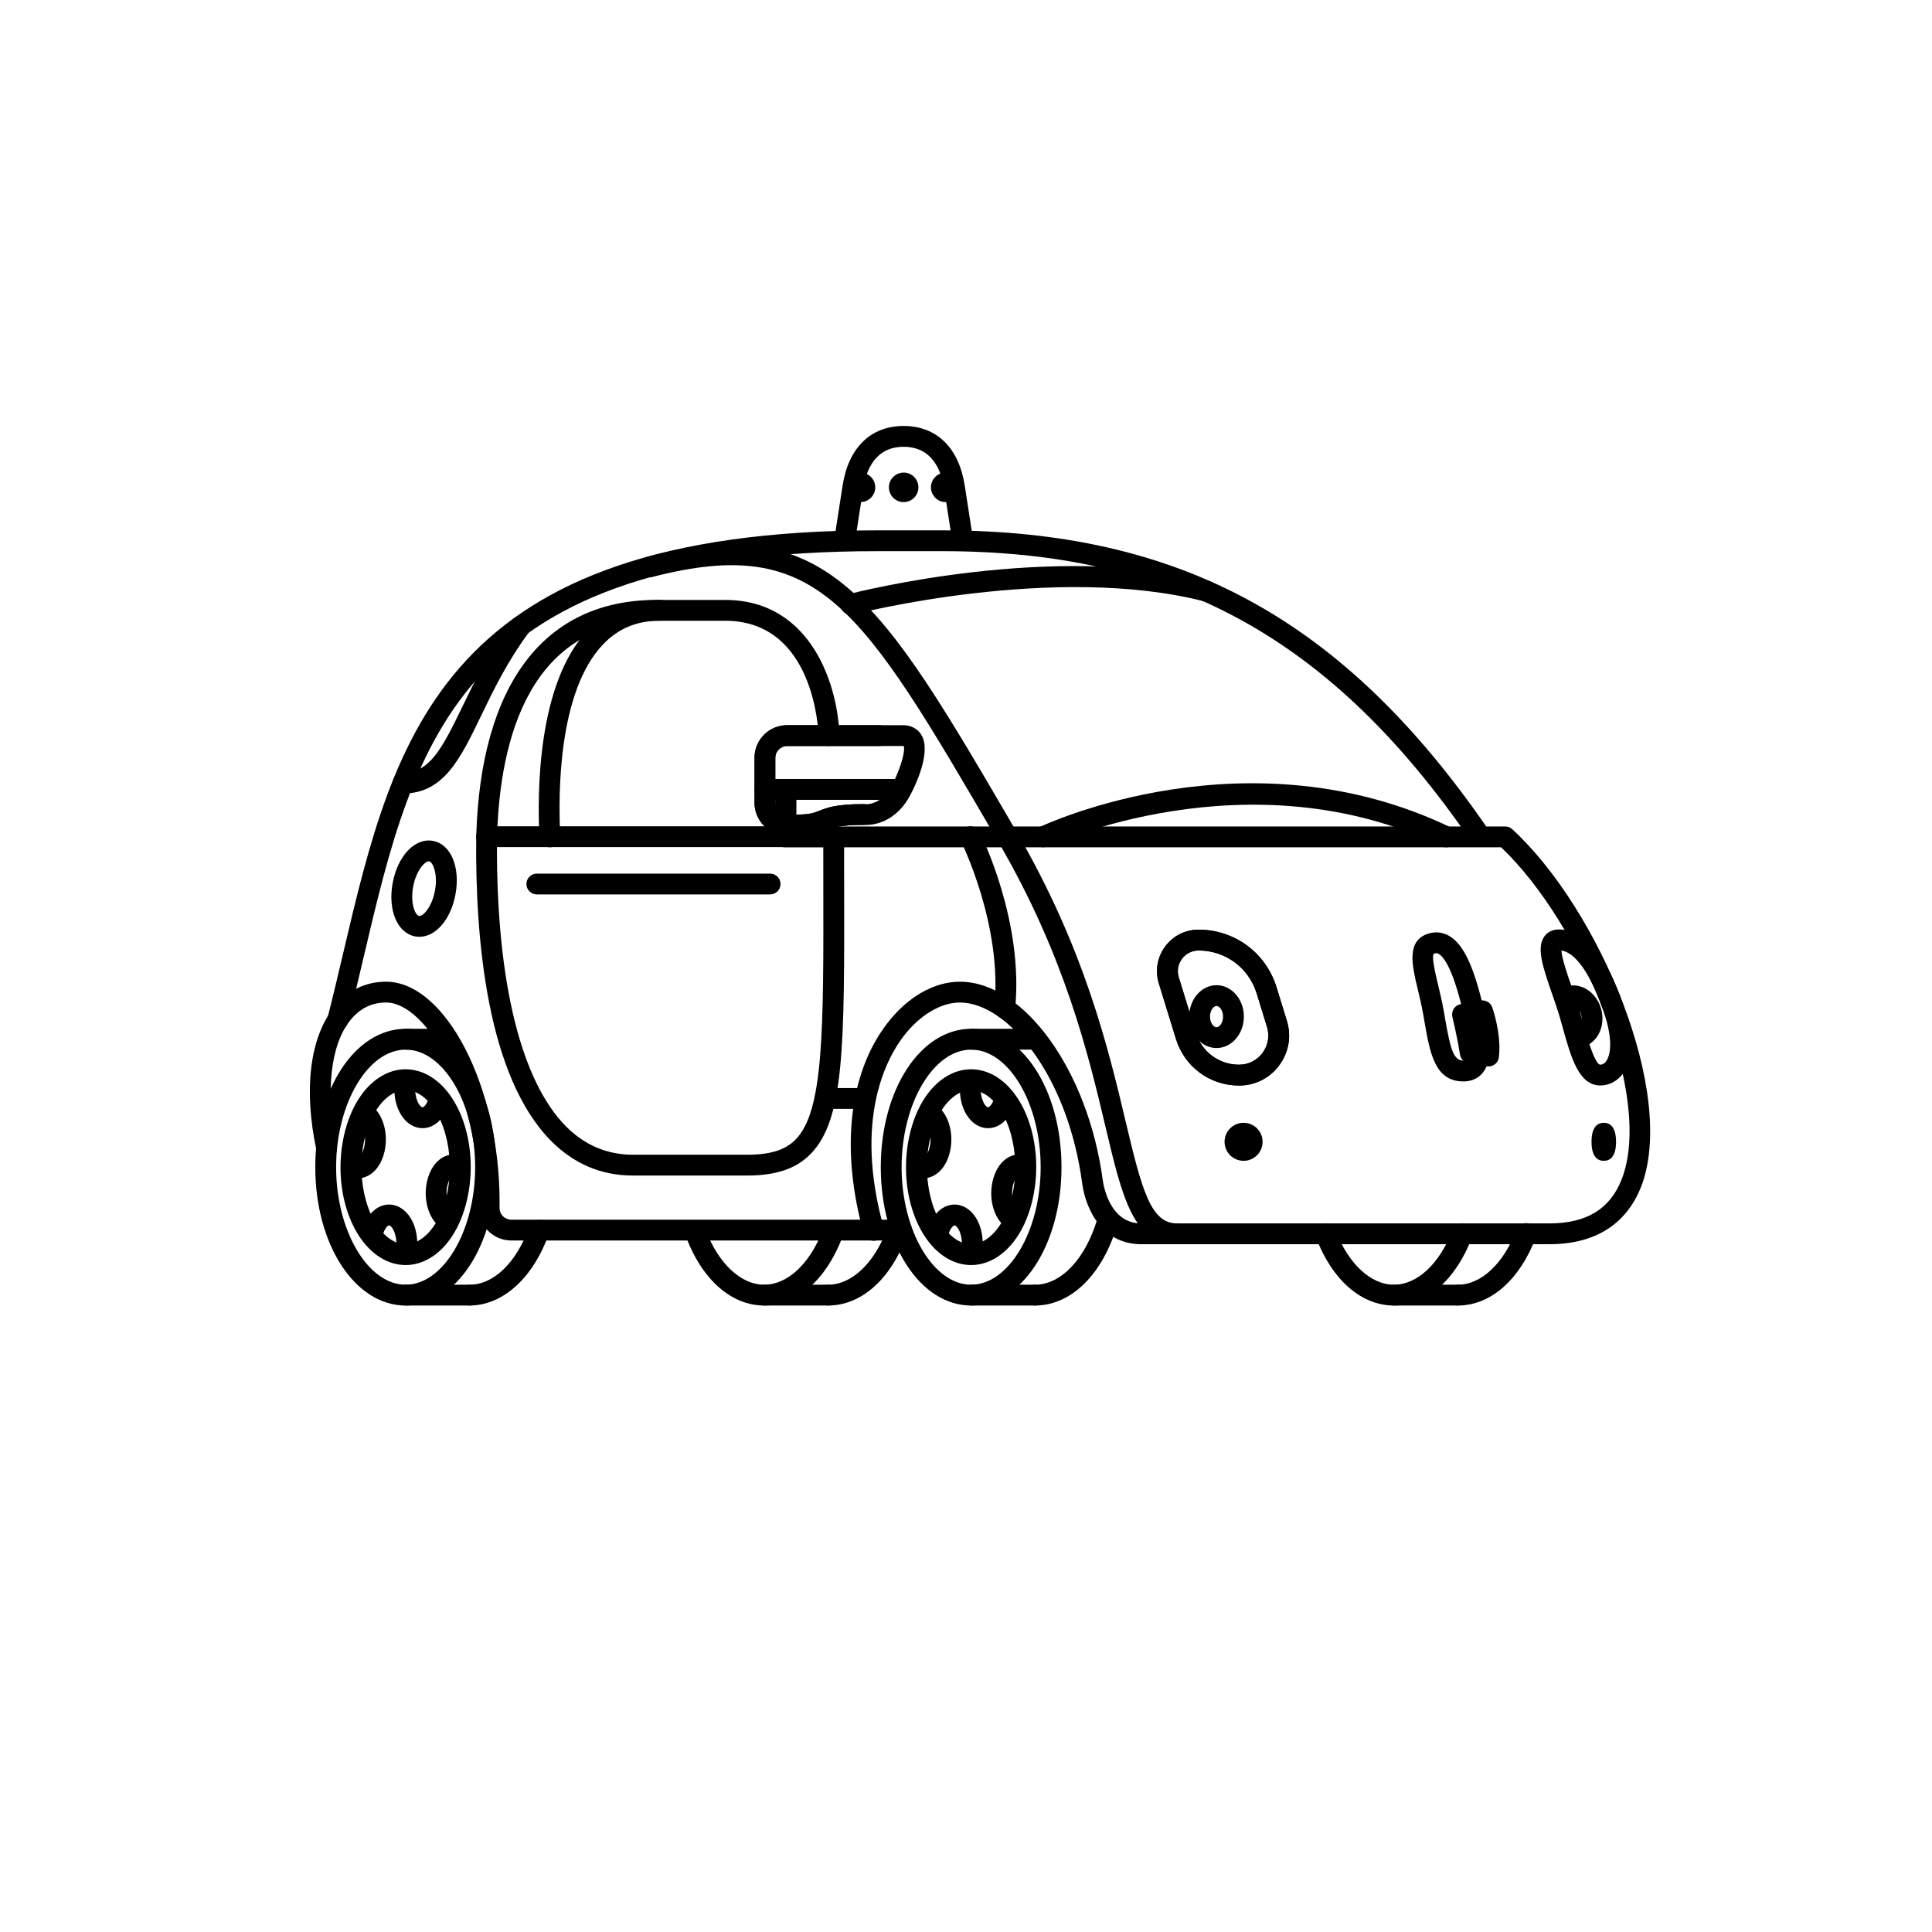 <?xml version="1.0" encoding="UTF-8"?>
<!-- Uploaded to: ICON Repo, www.iconrepo.com, Generator: ICON Repo Mixer Tools -->
<svg fill="#000000" width="800px" height="800px" version="1.1" viewBox="144 144 512 512" xmlns="http://www.w3.org/2000/svg">
 <g>
  <path d="m466.39 421.74c-3.996 0-7.246-3.734-7.246-8.328 0-4.59 3.25-8.328 7.246-8.328s7.246 3.734 7.246 8.328c0 4.59-3.25 8.328-7.246 8.328zm0-11.141c-0.816 0-1.727 1.203-1.727 2.812s0.91 2.812 1.727 2.812 1.73-1.203 1.73-2.812-0.914-2.812-1.73-2.812z"/>
  <path d="m472.36 431.68c-7.723 0-14.438-4.957-16.715-12.332l-4.535-14.715c-1.039-3.379-0.434-6.945 1.664-9.789 2.098-2.844 5.328-4.473 8.863-4.473 9.539 0 17.836 6.125 20.648 15.242l2.746 8.902c1.254 4.066 0.523 8.359-2.004 11.785-2.527 3.418-6.414 5.379-10.668 5.379zm-10.719-35.793c-1.766 0-3.375 0.812-4.422 2.234-1.047 1.418-1.352 3.199-0.828 4.887l4.535 14.711c1.559 5.051 6.152 8.441 11.441 8.441 2.484 0 4.754-1.148 6.231-3.144 1.477-2 1.902-4.508 1.168-6.883l-2.742-8.898c-2.102-6.789-8.281-11.348-15.383-11.348z"/>
  <path d="m472.36 431.68c-7.723 0-14.438-4.957-16.715-12.332l-4.535-14.715c-1.039-3.379-0.434-6.945 1.664-9.789 2.098-2.844 5.328-4.473 8.863-4.473 9.539 0 17.836 6.125 20.648 15.242l2.746 8.902c1.254 4.066 0.523 8.359-2.004 11.785-2.527 3.418-6.414 5.379-10.668 5.379zm-10.719-35.793c-1.766 0-3.375 0.812-4.422 2.234-1.047 1.418-1.352 3.199-0.828 4.887l4.535 14.711c1.559 5.051 6.152 8.441 11.441 8.441 2.484 0 4.754-1.148 6.231-3.144 1.477-2 1.902-4.508 1.168-6.883l-2.742-8.898c-2.102-6.789-8.281-11.348-15.383-11.348z"/>
  <path d="m562.69 421.57c-1.238 0-2.367-0.84-2.676-2.098-0.367-1.48 0.535-2.973 2.016-3.34 0.793-0.195 1.387-1.582 1.004-3.144-0.203-0.82-0.648-1.539-1.215-1.973-0.23-0.176-0.691-0.453-1.141-0.34-1.48 0.367-2.977-0.531-3.34-2.016-0.367-1.48 0.535-2.973 2.016-3.34 1.961-0.488 4.074-0.008 5.805 1.305 1.574 1.199 2.723 2.988 3.231 5.043 1.102 4.457-1.156 8.863-5.031 9.824-0.227 0.051-0.449 0.078-0.668 0.078z"/>
  <path d="m473.56 451.63c-2.777 0-5.039-2.262-5.039-5.039s2.262-5.039 5.039-5.039c2.781 0 5.043 2.262 5.043 5.039-0.004 2.777-2.266 5.039-5.043 5.039z"/>
  <path d="m569.02 451.63c-1.48 0-3.25-0.875-3.25-5.039s1.766-5.039 3.25-5.039c1.48 0 3.25 0.875 3.25 5.039s-1.77 5.039-3.25 5.039zm2.356-3.973h0.027z"/>
  <path d="m355.01 365.39h-2.418c-4.766 0-8.641-3.875-8.641-8.641v-11.926c0-4.766 3.875-8.641 8.641-8.641h24.512c1.523 0 2.758 1.234 2.758 2.758 0 1.523-1.234 2.758-2.758 2.758h-24.512c-1.723 0-3.125 1.402-3.125 3.125v11.926c0 1.723 1.402 3.125 3.125 3.125h2.418c3.566 0 4.707-0.449 6.148-1.02 2.082-0.824 4.445-1.758 11.781-1.758 1.523 0 2.758 1.234 2.758 2.758s-1.234 2.758-2.758 2.758c-6.281 0-8.047 0.699-9.75 1.371-1.75 0.691-3.559 1.406-8.18 1.406z"/>
  <path d="m374.05 355.96h-27.34c-1.523 0-2.758-1.234-2.758-2.758 0-1.523 1.234-2.758 2.758-2.758h27.34c1.523 0 2.758 1.234 2.758 2.758 0 1.523-1.234 2.758-2.758 2.758z"/>
  <path d="m352.25 365.39c-1.523 0-2.758-1.234-2.758-2.758v-9.43c0-1.523 1.234-2.758 2.758-2.758 1.523 0 2.758 1.234 2.758 2.758v9.43c0 1.523-1.234 2.758-2.758 2.758z"/>
  <path d="m352.25 365.39c-1.523 0-2.758-1.234-2.758-2.758v-9.43c0-1.523 1.234-2.758 2.758-2.758 1.523 0 2.758 1.234 2.758 2.758v9.43c0 1.523-1.234 2.758-2.758 2.758z"/>
  <path d="m399.03 289.41c-1.336 0-2.512-0.973-2.723-2.336l-2.098-13.547c-0.785-5.074-3.285-11.121-10.73-11.121-7.449 0-9.945 6.047-10.73 11.121l-2.098 13.547c-0.234 1.508-1.652 2.531-3.148 2.305-1.508-0.234-2.539-1.645-2.305-3.148l2.098-13.547c1.555-10.039 7.453-15.797 16.184-15.797 8.73 0 14.633 5.758 16.184 15.797l2.098 13.547c0.234 1.504-0.801 2.914-2.305 3.148-0.145 0.02-0.285 0.031-0.426 0.031z"/>
  <path d="m383.48 277.06c-2.156 0-3.91-1.754-3.91-3.91s1.754-3.91 3.91-3.91 3.91 1.754 3.91 3.91-1.754 3.91-3.91 3.91z"/>
  <path d="m394.62 277.06c-2.156 0-3.91-1.754-3.91-3.91s1.754-3.91 3.91-3.91 3.91 1.754 3.91 3.91-1.754 3.91-3.91 3.91z"/>
  <path d="m372.04 277.06c-2.156 0-3.91-1.754-3.91-3.91s1.754-3.91 3.91-3.91 3.91 1.754 3.91 3.91-1.754 3.91-3.91 3.91z"/>
  <path d="m341.99 455.53h-30.281c-8.352 0-15.648-3.094-21.684-9.195-16.914-17.098-20.117-53.281-19.828-80.629 0.016-1.512 1.246-2.731 2.758-2.731h91.977c1.523 0 2.758 1.234 2.758 2.758l0.016 12.742c0.078 42.789 0.113 62.32-9.016 71.465-3.801 3.816-9.109 5.59-16.699 5.59zm-66.293-87.035c-0.055 35.773 6.398 61.98 18.25 73.961 4.961 5.016 10.941 7.559 17.762 7.559h30.281c6.109 0 10.059-1.223 12.797-3.969 7.512-7.523 7.473-28.848 7.402-67.559l-0.012-9.992z"/>
  <path d="m272.96 368.54h-0.078c-1.523-0.043-2.723-1.312-2.68-2.836 1.141-40.441 18.098-62.715 47.75-62.715h18.195c23.293 0 30 23.477 30.293 35.891 0.035 1.523-1.168 2.781-2.691 2.82-1.484 0.094-2.785-1.168-2.824-2.688-0.031-1.246-1.062-30.508-24.777-30.508l-18.195 0.004c-33.57 0-41.496 31.188-42.234 57.352-0.043 1.496-1.27 2.68-2.758 2.68z"/>
  <path d="m289.71 368.54c-1.461 0-2.68-1.145-2.75-2.617-0.602-11.824-0.559-40.844 12.82-54.922 5.062-5.328 11.492-8.027 19.117-8.027 1.523 0 2.758 1.234 2.758 2.758 0 1.523-1.234 2.758-2.758 2.758-6.133 0-11.078 2.066-15.117 6.312-11.906 12.527-11.875 39.727-11.309 50.84 0.078 1.523-1.094 2.816-2.613 2.894-0.051 0.004-0.102 0.004-0.148 0.004z"/>
  <path d="m348.09 381.03h-61.828c-1.523 0-2.758-1.234-2.758-2.758 0-1.523 1.234-2.758 2.758-2.758h61.828c1.523 0 2.758 1.234 2.758 2.758 0 1.523-1.234 2.758-2.758 2.758z"/>
  <path d="m233.5 417.07c-0.227 0-0.453-0.027-0.68-0.086-1.477-0.375-2.371-1.879-1.992-3.356 1.461-5.731 2.809-11.461 4.144-17.141 13.547-57.562 26.34-111.94 141.5-111.94h17.219c63.207 0 106.45 23.648 144.59 79.078 0.863 1.254 0.543 2.973-0.711 3.836-1.25 0.867-2.969 0.547-3.836-0.707-36.984-53.754-78.863-76.691-140.04-76.691h-17.219c-110.79 0-122.54 49.902-136.13 107.68-1.344 5.715-2.699 11.477-4.168 17.238-0.324 1.25-1.445 2.082-2.676 2.082z"/>
  <path d="m372.62 437.86h-9.992c-1.523 0-2.758-1.234-2.758-2.758 0-1.523 1.234-2.758 2.758-2.758h9.992c1.523 0 2.758 1.234 2.758 2.758 0 1.523-1.234 2.758-2.758 2.758z"/>
  <path d="m554.62 473.73h-108.22c-9.938 0-14.625-8.734-15.625-16.215-3.816-28.613-19.832-47.836-32.395-47.836-5.106 0-10.723 3.391-15.031 9.066-4.238 5.582-13.223 21.688-5.156 50.582 0.41 1.469-0.449 2.988-1.914 3.398-1.469 0.406-2.992-0.449-3.398-1.914-6.148-22.023-3.934-42.215 6.078-55.402 5.426-7.148 12.504-11.246 19.426-11.246 17.008 0 33.992 23.605 37.863 52.621 0.156 1.172 1.766 11.43 10.156 11.43h108.22c9.812 0 16.074-3.82 19.137-11.68 8.562-21.961-10.621-67.711-31.949-87.996h-190.01c-1.523 0-2.758-1.234-2.758-2.758s1.234-2.758 2.758-2.758h191.09c0.691 0 1.359 0.262 1.867 0.727 23.066 21.211 43.762 70.094 34.133 94.789-2.703 6.93-9.105 15.191-24.277 15.191z"/>
  <path d="m410.27 413.94c-0.09 0-0.188-0.004-0.281-0.012-1.516-0.156-2.621-1.508-2.469-3.023 2.199-21.672-8.727-43.707-8.836-43.926-0.684-1.363-0.137-3.019 1.227-3.703 1.363-0.684 3.019-0.137 3.703 1.227 0.48 0.957 11.754 23.707 9.395 46.961-0.141 1.418-1.34 2.477-2.738 2.477z"/>
  <path d="m382.91 472.74h-103.45c-4.734 0-8.586-3.852-8.586-8.586v-1.785c0-28.379-13.52-52.695-24.59-52.695-3.75 0-6.914 1.562-9.406 4.644-5.332 6.598-6.688 19.051-3.625 33.316 0.32 1.492-0.629 2.957-2.117 3.277-1.492 0.32-2.957-0.629-3.277-2.117-3.457-16.117-1.734-29.945 4.727-37.941 3.543-4.379 8.277-6.695 13.699-6.695 15.758 0 30.105 27.746 30.105 58.211v1.785c0 1.691 1.375 3.07 3.066 3.07h103.45c1.523 0 2.758 1.234 2.758 2.758 0.004 1.523-1.23 2.758-2.754 2.758z"/>
  <path d="m455.89 473.73c-11.551 0-14.473-12.34-18.898-31.016-4.527-19.094-10.723-45.246-28.414-75.59l-0.227-0.387c-36.367-62.367-47.34-81.195-91.523-69.828-1.477 0.387-2.981-0.508-3.359-1.984-0.379-1.477 0.508-2.981 1.984-3.359 48.219-12.402 61.684 10.688 97.664 72.391l0.227 0.387c18.105 31.055 24.414 57.668 29.02 77.098 4.285 18.078 6.648 26.77 13.531 26.77 1.523 0 2.758 1.234 2.758 2.758-0.004 1.527-1.234 2.762-2.762 2.762z"/>
  <path d="m250.8 354.29c-1.523 0-2.758-1.234-2.758-2.758 0-1.523 1.234-2.758 2.758-2.758 6.965 0 10.191-6.012 15.75-17.527 3.344-6.926 7.133-14.777 13.082-22.816 0.906-1.223 2.633-1.48 3.859-0.574 1.223 0.906 1.48 2.637 0.574 3.859-5.644 7.621-9.309 15.223-12.551 21.93-5.562 11.531-9.961 20.645-20.715 20.645z"/>
  <path d="m401.36 489.98c-13.426 0-23.941-16.105-23.941-36.668s10.516-36.668 23.941-36.668 23.945 16.105 23.945 36.668-10.516 36.668-23.945 36.668zm0-67.816c-9.988 0-18.426 14.266-18.426 31.148 0 16.887 8.438 31.152 18.426 31.152s18.426-14.266 18.426-31.152c0.004-16.883-8.434-31.148-18.426-31.148z"/>
  <path d="m418.29 489.98c-1.523 0-2.758-1.234-2.758-2.758 0-1.523 1.234-2.758 2.758-2.758 6.918 0 13.41-6.879 16.535-17.52 0.43-1.461 1.949-2.305 3.426-1.871 1.461 0.43 2.297 1.961 1.871 3.426-3.894 13.25-12.258 21.48-21.832 21.48z"/>
  <path d="m401.36 479.25c-2.078 0-4.156-0.547-6.109-1.637-8.672-4.832-13.18-19.109-10.27-32.508 1.766-8.113 5.891-14.172 11.316-16.625 3.637-1.641 7.602-1.453 11.16 0.527 8.672 4.832 13.184 19.109 10.273 32.508-1.766 8.113-5.891 14.172-11.316 16.625-1.645 0.742-3.348 1.109-5.055 1.109zm-0.008-46.363c-0.93 0-1.859 0.207-2.781 0.625-3.762 1.699-6.828 6.473-8.195 12.77-2.344 10.785 1.121 22.926 7.562 26.516 2.051 1.145 4.137 1.25 6.203 0.32 3.762-1.699 6.828-6.473 8.195-12.77 2.348-10.785-1.117-22.926-7.562-26.516-1.137-0.629-2.277-0.945-3.422-0.945zm13.68 28.047h0.027z"/>
  <path d="m401.4 478.71c-0.195 0-0.391-0.02-0.59-0.062-1.492-0.324-2.434-1.793-2.109-3.281 0.676-3.106-0.457-5.957-1.535-6.559-0.18-0.102-0.238-0.074-0.332-0.031-0.523 0.238-1.25 1.223-1.598 2.828-0.324 1.488-1.781 2.434-3.281 2.109-1.488-0.324-2.434-1.793-2.109-3.281 0.695-3.207 2.414-5.644 4.715-6.688 1.727-0.781 3.606-0.699 5.289 0.242 3.543 1.973 5.367 7.371 4.238 12.551-0.273 1.293-1.418 2.172-2.688 2.172z"/>
  <path d="m405.84 442.98c-0.984 0-1.961-0.258-2.883-0.773-3.543-1.973-5.367-7.367-4.238-12.551 0.324-1.492 1.797-2.438 3.281-2.109 1.488 0.324 2.434 1.793 2.109 3.281-0.676 3.106 0.457 5.957 1.535 6.559 0.176 0.102 0.234 0.074 0.332 0.035 0.523-0.238 1.246-1.223 1.598-2.828 0.32-1.492 1.781-2.434 3.281-2.109 1.488 0.324 2.434 1.793 2.109 3.281-0.699 3.211-2.418 5.648-4.719 6.688-0.785 0.352-1.598 0.527-2.406 0.527z"/>
  <path d="m412.6 470.04c-0.457 0-0.914-0.113-1.344-0.348-3.543-1.977-5.363-7.371-4.234-12.551 0.699-3.211 2.418-5.648 4.723-6.688 1.727-0.777 3.602-0.691 5.285 0.242 1.332 0.742 1.809 2.422 1.062 3.754-0.742 1.328-2.426 1.805-3.754 1.066-0.176-0.102-0.234-0.078-0.328-0.035-0.523 0.238-1.25 1.223-1.598 2.828-0.676 3.106 0.457 5.957 1.531 6.559 1.332 0.742 1.809 2.422 1.062 3.754-0.5 0.91-1.441 1.418-2.406 1.418z"/>
  <path d="m388.66 456.27c-0.98 0-1.961-0.258-2.883-0.77-1.332-0.742-1.812-2.422-1.066-3.75 0.742-1.328 2.426-1.809 3.75-1.066 0.18 0.098 0.238 0.078 0.336 0.031 0.523-0.238 1.246-1.223 1.598-2.828 0.676-3.106-0.457-5.957-1.535-6.559-1.332-0.742-1.809-2.422-1.066-3.754 0.742-1.328 2.422-1.809 3.754-1.066 3.543 1.977 5.367 7.371 4.238 12.551-0.699 3.211-2.418 5.648-4.719 6.688-0.785 0.348-1.594 0.523-2.406 0.523z"/>
  <path d="m418.29 489.98h-16.93c-1.523 0-2.758-1.234-2.758-2.758 0-1.523 1.234-2.758 2.758-2.758h16.93c1.523 0 2.758 1.234 2.758 2.758 0 1.523-1.234 2.758-2.758 2.758z"/>
  <path d="m417.2 422.16h-15.848c-1.523 0-2.758-1.234-2.758-2.758s1.234-2.758 2.758-2.758h15.848c1.523 0 2.758 1.234 2.758 2.758s-1.234 2.758-2.758 2.758z"/>
  <path d="m513.41 489.98c-8.625 0-16.352-6.734-20.66-18.012-0.543-1.422 0.168-3.019 1.59-3.562 1.43-0.543 3.019 0.168 3.562 1.594 3.414 8.922 9.355 14.465 15.512 14.465s12.098-5.547 15.512-14.473c0.543-1.422 2.148-2.133 3.562-1.594 1.426 0.543 2.137 2.137 1.594 3.562-4.32 11.281-12.043 18.02-20.672 18.02z"/>
  <path d="m530.34 489.98c-1.523 0-2.758-1.234-2.758-2.758 0-1.523 1.234-2.758 2.758-2.758 6.176 0 12.133-5.574 15.539-14.547 0.543-1.422 2.144-2.141 3.555-1.602 1.426 0.543 2.141 2.133 1.602 3.559-4.301 11.336-12.039 18.105-20.695 18.105z"/>
  <path d="m530.34 489.98h-16.926c-1.523 0-2.758-1.234-2.758-2.758 0-1.523 1.234-2.758 2.758-2.758h16.926c1.523 0 2.758 1.234 2.758 2.758 0 1.523-1.234 2.758-2.758 2.758z"/>
  <path d="m346.53 489.98c-8.625 0-16.352-6.734-20.66-18.012-0.543-1.422 0.168-3.019 1.594-3.562 1.422-0.543 3.019 0.168 3.562 1.594 3.41 8.922 9.352 14.465 15.508 14.465s12.102-5.547 15.512-14.473c0.543-1.422 2.133-2.137 3.562-1.594 1.422 0.543 2.137 2.137 1.594 3.562-4.316 11.281-12.043 18.02-20.672 18.02z"/>
  <path d="m363.46 489.98c-1.523 0-2.758-1.234-2.758-2.758 0-1.523 1.234-2.758 2.758-2.758 6.176 0 12.133-5.574 15.539-14.547 0.543-1.422 2.141-2.133 3.559-1.602 1.422 0.543 2.141 2.137 1.602 3.559-4.305 11.336-12.043 18.105-20.699 18.105z"/>
  <path d="m363.46 489.98h-16.93c-1.523 0-2.758-1.234-2.758-2.758 0-1.523 1.234-2.758 2.758-2.758h16.93c1.523 0 2.758 1.234 2.758 2.758 0.004 1.523-1.234 2.758-2.758 2.758z"/>
  <path d="m251.5 489.98c-13.426 0-23.945-16.105-23.945-36.668s10.516-36.668 23.945-36.668c13.426 0 23.945 16.105 23.945 36.668s-10.52 36.668-23.945 36.668zm0-67.816c-9.988 0-18.426 14.266-18.426 31.148 0 16.887 8.438 31.152 18.426 31.152 9.988 0 18.426-14.266 18.426-31.152 0-16.883-8.438-31.148-18.426-31.148z"/>
  <path d="m268.43 489.98c-1.523 0-2.758-1.234-2.758-2.758 0-1.523 1.234-2.758 2.758-2.758 6.398 0 12.461-5.871 15.824-15.324 0.512-1.438 2.086-2.184 3.523-1.676 1.438 0.512 2.188 2.086 1.676 3.523-4.168 11.715-12.227 18.992-21.023 18.992z"/>
  <path d="m251.5 479.25c-2.078 0-4.156-0.547-6.109-1.637-8.672-4.832-13.184-19.109-10.27-32.508 1.766-8.113 5.891-14.172 11.316-16.625 3.637-1.641 7.598-1.453 11.16 0.527 8.672 4.832 13.184 19.109 10.27 32.508-1.762 8.113-5.887 14.172-11.316 16.625-1.641 0.742-3.344 1.109-5.051 1.109zm-0.008-46.363c-0.93 0-1.859 0.207-2.781 0.625-3.762 1.699-6.828 6.473-8.195 12.77-2.344 10.781 1.121 22.926 7.562 26.516 2.051 1.145 4.137 1.25 6.203 0.32 3.762-1.699 6.828-6.473 8.195-12.77 2.344-10.785-1.121-22.926-7.562-26.516-1.137-0.629-2.281-0.945-3.422-0.945z"/>
  <path d="m251.54 478.71c-0.195 0-0.391-0.02-0.59-0.062-1.488-0.324-2.434-1.793-2.109-3.281 0.672-3.106-0.457-5.957-1.535-6.559-0.18-0.102-0.238-0.074-0.332-0.031-0.523 0.238-1.25 1.223-1.598 2.828-0.324 1.492-1.801 2.434-3.281 2.109-1.488-0.324-2.434-1.793-2.109-3.281 0.699-3.211 2.418-5.648 4.719-6.688 1.727-0.785 3.606-0.699 5.289 0.242 3.543 1.973 5.367 7.367 4.238 12.551-0.277 1.289-1.422 2.172-2.691 2.172z"/>
  <path d="m255.97 442.98c-0.984 0-1.961-0.258-2.883-0.773-3.543-1.973-5.367-7.367-4.238-12.551 0.324-1.492 1.801-2.438 3.281-2.109 1.488 0.324 2.434 1.793 2.109 3.281-0.676 3.106 0.457 5.957 1.531 6.559 0.18 0.102 0.242 0.074 0.332 0.035 0.523-0.238 1.25-1.223 1.598-2.828 0.324-1.484 1.793-2.434 3.281-2.109s2.434 1.793 2.109 3.281c-0.695 3.211-2.418 5.648-4.719 6.688-0.777 0.352-1.59 0.527-2.402 0.527z"/>
  <path d="m262.73 470.04c-0.453 0-0.914-0.113-1.34-0.348-3.543-1.973-5.367-7.367-4.238-12.551 0.699-3.211 2.418-5.648 4.719-6.688 1.723-0.781 3.606-0.695 5.285 0.242 1.332 0.742 1.809 2.422 1.066 3.754-0.738 1.332-2.422 1.812-3.754 1.066-0.184-0.102-0.238-0.074-0.332-0.035-0.523 0.238-1.246 1.223-1.598 2.828-0.676 3.106 0.457 5.957 1.531 6.559 1.332 0.742 1.809 2.422 1.066 3.754-0.496 0.91-1.438 1.418-2.406 1.418z"/>
  <path d="m238.8 456.27c-0.984 0-1.961-0.258-2.883-0.77-1.332-0.742-1.809-2.422-1.066-3.754 0.742-1.328 2.422-1.809 3.754-1.066 0.184 0.102 0.242 0.078 0.332 0.031 0.523-0.238 1.25-1.223 1.598-2.828 0.676-3.106-0.457-5.957-1.535-6.559-1.332-0.742-1.809-2.422-1.066-3.754 0.742-1.328 2.426-1.809 3.754-1.066 3.543 1.977 5.367 7.371 4.238 12.551-0.699 3.211-2.418 5.648-4.719 6.688-0.781 0.352-1.594 0.527-2.406 0.527z"/>
  <path d="m268.43 489.98h-16.93c-1.523 0-2.758-1.234-2.758-2.758 0-1.523 1.234-2.758 2.758-2.758h16.93c1.523 0 2.758 1.234 2.758 2.758 0 1.523-1.234 2.758-2.758 2.758z"/>
  <path d="m262.6 422.16h-11.102c-1.523 0-2.758-1.234-2.758-2.758s1.234-2.758 2.758-2.758h11.102c1.523 0 2.758 1.234 2.758 2.758s-1.234 2.758-2.758 2.758z"/>
  <path d="m255.15 392.26c-0.375 0-0.754-0.035-1.133-0.105-4.738-0.887-7.293-6.996-5.945-14.211 1.352-7.215 5.953-11.988 10.68-11.102 4.738 0.887 7.293 6.996 5.945 14.211-1.242 6.633-5.227 11.207-9.547 11.207zm2.477-20.004c-1.051 0-3.336 2.441-4.133 6.699-0.824 4.414 0.543 7.586 1.535 7.773 1.016 0.223 3.414-2.277 4.238-6.691 0.824-4.414-0.543-7.586-1.535-7.769-0.031-0.012-0.066-0.012-0.105-0.012z"/>
  <path d="m568.08 431.66c-5.676 0-7.742-7.426-9.93-15.285-0.297-1.066-0.594-2.137-0.902-3.188-0.508-1.727-1.184-3.66-1.863-5.609-2.672-7.644-4.203-12.477-2.125-15.402 0.852-1.195 2.195-1.859 3.789-1.859 6.898 0 12.309 6.227 17.02 19.598 2.828 8.023 2.863 14.586 0.102 18.484-1.469 2.074-3.688 3.262-6.09 3.262zm-10.285-35.766c0.082 2.09 1.75 6.863 2.801 9.863 0.715 2.043 1.418 4.066 1.949 5.883 0.312 1.074 0.617 2.168 0.922 3.258 0.855 3.074 3.129 11.25 4.613 11.25 0.617 0 1.152-0.312 1.59-0.934 0.617-0.871 2.383-4.418-0.805-13.461-2.438-6.91-6.285-15.078-11.07-15.859zm-0.746-2.816-0.012 2.758h0.012z"/>
  <path d="m531.84 430.59c-7.598 0-8.887-7.449-10.379-16.078l-0.27-1.543c-0.422-2.418-0.98-4.75-1.473-6.809-1.523-6.367-3.102-12.949 2.875-14.762 1.836-0.559 3.695-0.359 5.356 0.57 3.414 1.91 5.996 6.801 8.375 15.855 2.57 9.809 3.59 16.637 0.719 20.352-0.855 1.098-2.449 2.414-5.203 2.414zm-7.648-33.914c-0.176 0.051-0.23 0.102-0.23 0.102-0.625 0.801 0.426 5.191 1.121 8.098 0.512 2.137 1.09 4.559 1.547 7.141l0.27 1.555c1.445 8.348 2.242 11.504 4.945 11.504 0.625 0 0.754-0.168 0.832-0.27 1.785-2.316-0.832-12.305-1.691-15.582-2.469-9.418-4.648-11.832-5.727-12.438-0.359-0.207-0.656-0.234-1.066-0.109zm-0.801-2.641h0.027z"/>
  <path d="m369.47 306.92c-1.227 0-2.344-0.824-2.668-2.066-0.383-1.477 0.5-2.981 1.977-3.363 2.219-0.578 54.828-14.008 95.906-3.422 1.473 0.379 2.363 1.883 1.984 3.359-0.379 1.477-1.895 2.356-3.363 1.984-39.672-10.23-92.609 3.281-93.141 3.418-0.234 0.062-0.469 0.09-0.695 0.09z"/>
  <path d="m527.32 368.54c-0.402 0-0.809-0.086-1.191-0.273-51.195-24.66-104-0.242-104.52 0.008-1.383 0.652-3.023 0.066-3.676-1.312-0.652-1.375-0.066-3.019 1.309-3.672 2.246-1.066 55.656-25.828 109.28 0.008 1.375 0.66 1.949 2.309 1.289 3.684-0.477 0.984-1.461 1.559-2.488 1.559z"/>
  <path d="m355.01 365.39h-2.418c-4.766 0-8.641-3.875-8.641-8.641v-11.926c0-4.766 3.875-8.641 8.641-8.641h30.66c2.93 0 4.34 1.605 4.918 2.562 2.691 4.441-1.469 13.152-2.816 15.73-4.266 8.289-11.125 8.234-12.531 8.137-6.188 0.008-7.938 0.703-9.633 1.371-1.75 0.691-3.559 1.406-8.18 1.406zm-5.543-9.43v0.789c0 1.723 1.402 3.125 3.125 3.125h2.418c3.566 0 4.707-0.449 6.148-1.02 2.082-0.824 4.445-1.758 11.781-1.758 0.121 0 0.242 0.008 0.363 0.023 0.254 0.02 1.898 0.117 3.789-1.156zm0-5.519h31.719c1.703-3.684 2.762-7.59 2.312-8.742-0.039 0.004-0.125-0.004-0.246-0.004h-30.66c-1.723 0-3.125 1.402-3.125 3.125z"/>
  <path d="m533.64 425.82c-1.328 0-2.5-0.961-2.719-2.316-0.891-5.457-2.012-9.961-2.019-10.004-0.371-1.477 0.527-2.977 2.004-3.348 1.492-0.367 2.977 0.527 3.348 2.008 0.047 0.191 1.191 4.773 2.117 10.457 0.246 1.504-0.777 2.922-2.277 3.168-0.156 0.023-0.305 0.035-0.453 0.035z"/>
  <path d="m538.48 426.62c-0.113 0-0.227-0.008-0.344-0.02-1.512-0.188-2.586-1.566-2.398-3.078 0.492-3.973-0.902-9.09-1.48-10.723-0.508-1.438 0.242-3.012 1.68-3.523 1.445-0.512 3.016 0.246 3.523 1.68 0.102 0.289 2.508 7.176 1.754 13.242-0.172 1.402-1.359 2.422-2.734 2.422z"/>
 </g>
</svg>